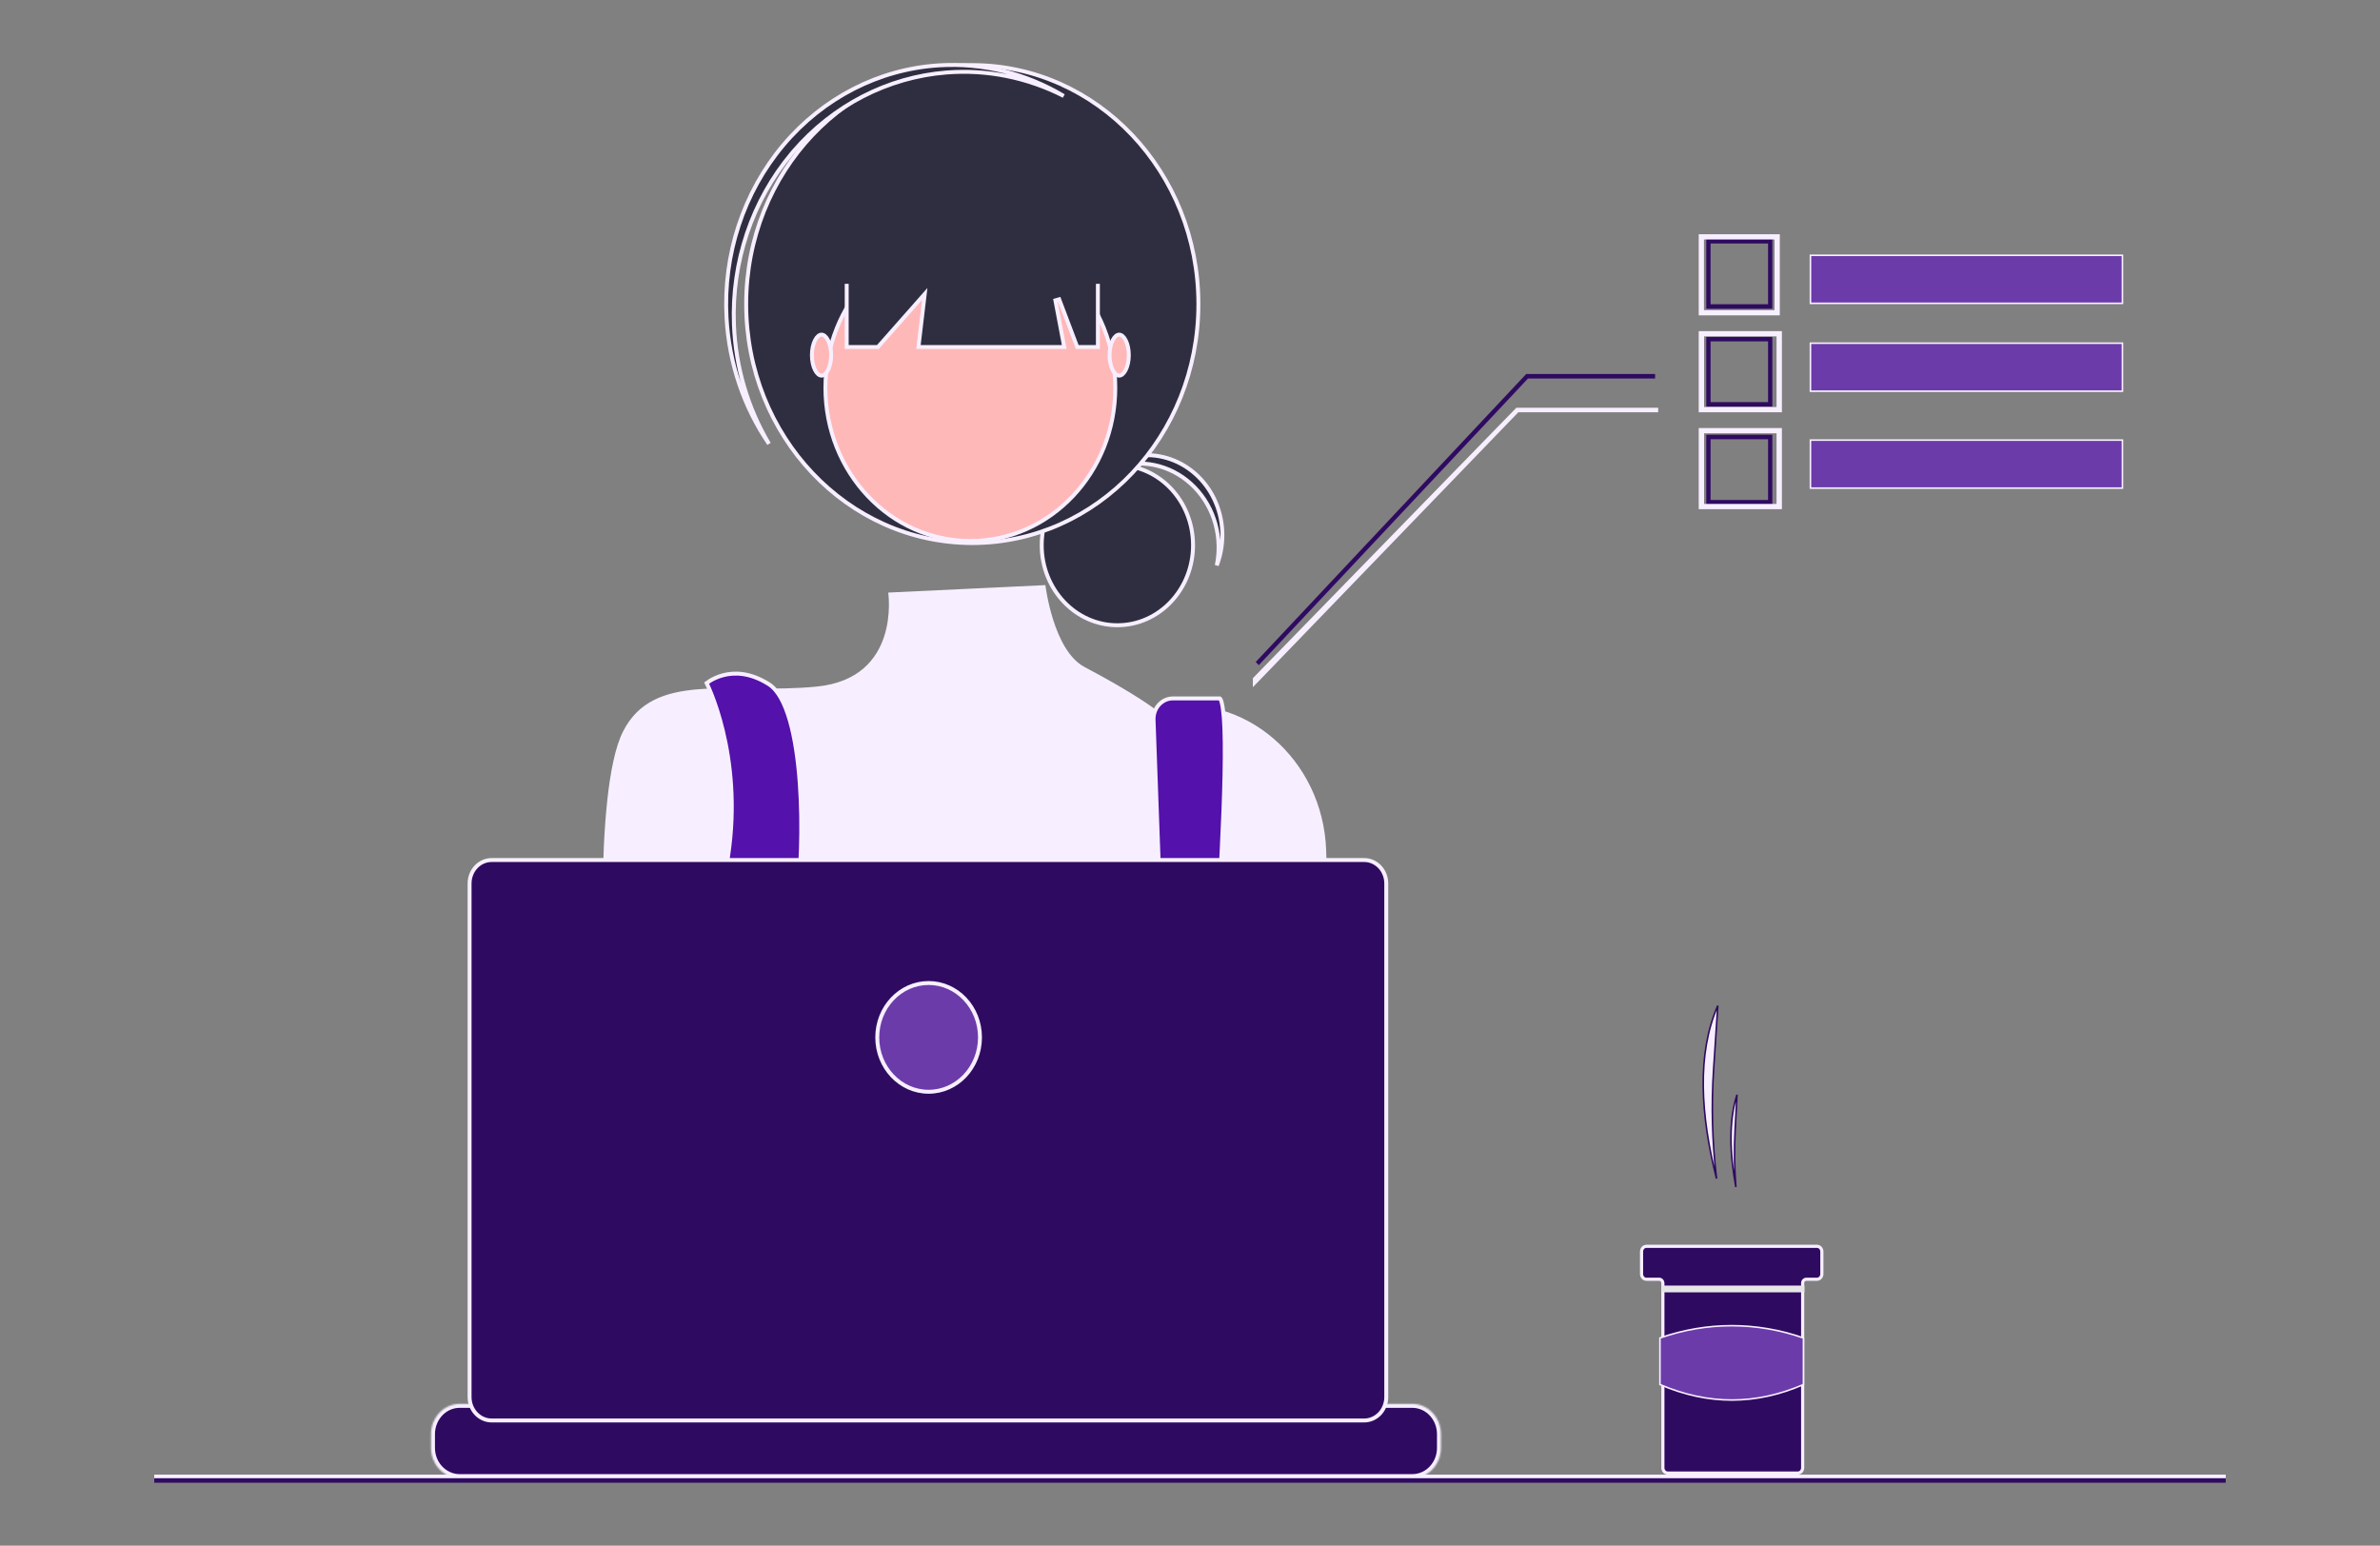 <svg width="1512" height="982" viewBox="0 0 1512 982" fill="none" xmlns="http://www.w3.org/2000/svg">
<rect x="0" y="0" width="1512" height="982" fill="#808080" stroke="none"/>
<path d="M1088.67 678.955C1087.12 702.253 1087.74 725.649 1090.51 748.809C1080.33 708.47 1077.91 669.388 1091.32 638.884L1088.67 678.955Z" fill="#F7EFFF" stroke="#2F0A61"/>
<path d="M1102.34 717.477C1101.68 729.699 1101.83 741.95 1102.79 754.143C1098.86 732.676 1098.17 712.072 1103.51 695.484L1102.34 717.477Z" fill="#F7EFFF" stroke="#2F0A61"/>
<path d="M1042.87 795.106C1042.87 794.666 1042.95 794.231 1043.11 793.827C1043.26 793.423 1043.49 793.06 1043.78 792.756C1044.07 792.452 1044.41 792.215 1044.78 792.055C1045.14 791.894 1045.54 791.812 1045.93 791.812H1154.35L1154.5 791.816C1155.24 791.857 1155.95 792.188 1156.5 792.762C1157.08 793.376 1157.41 794.219 1157.42 795.11V809.425C1157.41 810.314 1157.07 811.155 1156.49 811.769C1155.91 812.381 1155.14 812.716 1154.35 812.721H1147.58C1147.26 812.72 1146.95 812.785 1146.66 812.911C1146.37 813.038 1146.11 813.223 1145.89 813.451C1145.67 813.68 1145.5 813.948 1145.39 814.24C1145.31 814.459 1145.25 814.689 1145.23 814.922L1145.22 815.152V932.556C1145.21 933.445 1144.88 934.285 1144.3 934.898C1143.72 935.511 1142.94 935.846 1142.15 935.851H1059.49C1058.69 935.85 1057.92 935.517 1057.34 934.904C1056.79 934.328 1056.46 933.551 1056.42 932.722L1056.42 932.555V815.149C1056.42 814.523 1056.18 813.913 1055.75 813.454C1055.31 812.994 1054.71 812.723 1054.07 812.721H1045.93C1045.14 812.72 1044.36 812.387 1043.79 811.774C1043.2 811.16 1042.87 810.316 1042.87 809.425V795.106Z" fill="#2F0A61" stroke="#F7EFFF" stroke-width="2"/>
<path d="M1146.34 816.742H1055.54V821.037H1146.34V816.742Z" fill="#E6E6E6"/>
<path d="M1054.56 850.037C1084.15 839.624 1116.13 839.624 1145.72 850.037V879.614C1115.66 892.67 1085.29 892.813 1054.56 879.612V850.037Z" fill="#6C3BAA" stroke="#F7EFFF"/>
<path d="M709.861 295.508C736.348 295.508 757.936 318.213 757.937 346.367C757.937 374.522 736.348 397.227 709.861 397.227C683.374 397.226 661.787 374.522 661.787 346.367C661.787 318.213 683.374 295.508 709.861 295.508Z" fill="#2F2E41" stroke="#F7EFFF" stroke-width="2.5"/>
<path d="M716.812 290.691C723.278 288.976 730.01 288.702 736.581 289.888C743.152 291.073 749.422 293.692 754.989 297.582C760.557 301.472 765.301 306.549 768.917 312.491C772.533 318.434 774.939 325.111 775.979 332.097C777.02 339.082 776.672 346.22 774.957 353.055C774.432 355.148 773.781 357.198 773.013 359.193C773.862 355.089 774.253 350.877 774.165 346.644C773.973 337.424 771.521 328.41 767.042 320.484C762.563 312.558 756.209 305.987 748.595 301.42C740.98 296.853 732.368 294.449 723.603 294.447C716.003 294.444 708.503 296.251 701.662 299.732C699.035 301.069 696.532 302.64 694.177 304.422C695.687 302.792 697.302 301.267 699.014 299.86C704.283 295.529 710.345 292.407 716.812 290.691Z" fill="#2F2E41" stroke="#F7EFFF" stroke-width="2.5"/>
<path d="M617.691 41.367C696.958 41.367 761.332 109.275 761.332 193.189C761.332 277.104 696.958 345.01 617.691 345.011C538.425 345.011 474.05 277.104 474.05 193.189C474.05 109.275 538.424 41.367 617.691 41.367Z" fill="#2F2E41" stroke="#F7EFFF" stroke-width="2.5"/>
<path d="M596.515 41.514C624.362 39.778 651.858 46.657 675.771 60.976C652.781 49.253 627.082 43.995 601.205 46.063C563.986 49.038 529.294 66.936 504.207 96.023L503.02 97.417C477.854 127.33 464.682 166.39 466.268 206.352C467.34 233.389 475.114 259.418 488.53 281.972C472.652 258.738 463.185 231.023 461.573 201.95C459.345 161.744 472.323 122.258 497.637 92.176C522.949 62.095 558.518 43.882 596.515 41.514Z" fill="#2F2E41" stroke="#F7EFFF" stroke-width="2.5"/>
<path d="M616.463 149.031C667.248 149.031 708.533 192.546 708.533 246.37C708.533 300.194 667.248 343.709 616.463 343.709C565.678 343.709 524.394 300.194 524.394 246.37C524.394 192.546 565.678 149.032 616.463 149.031Z" fill="#FFB8B8" stroke="#F7EFFF" stroke-width="2.5"/>
<path d="M663.149 373.724C663.325 374.893 663.599 376.57 663.988 378.614C664.767 382.701 666.015 388.266 667.894 394.169C669.77 400.066 672.286 406.337 675.614 411.817C678.937 417.289 683.121 422.058 688.368 424.83C704.603 433.406 715.668 440.025 722.666 444.492C726.165 446.726 728.646 448.422 730.249 449.556C731.05 450.122 731.632 450.549 732.011 450.832C732.2 450.973 732.339 451.079 732.43 451.148C732.475 451.183 732.508 451.209 732.529 451.226C732.54 451.234 732.547 451.24 732.552 451.243C732.554 451.245 732.556 451.246 732.557 451.247H732.558L733.025 451.617L733.607 451.485C734.671 451.245 735.728 451.02 736.776 450.812C789.882 440.253 839.367 483.092 841.254 540.397L844.895 650.974L737.568 794.143C737.507 794.149 737.439 794.157 737.367 794.165C736.879 794.218 736.154 794.298 735.207 794.399C733.313 794.603 730.529 794.899 726.977 795.269C719.871 796.008 709.687 797.042 697.374 798.217C672.747 800.567 639.606 803.485 605.548 805.754C571.485 808.023 536.526 809.643 508.255 809.4C494.117 809.279 481.68 808.692 471.876 807.494C466.974 806.895 462.754 806.146 459.321 805.234C455.869 804.318 453.301 803.26 451.637 802.088C448.144 799.628 444.448 795.323 440.651 789.552C436.867 783.801 433.038 776.682 429.254 768.686C421.685 752.693 414.335 733.284 407.896 714.493C401.457 695.708 395.938 677.567 392.027 664.12C390.072 657.398 388.519 651.85 387.456 647.983C386.924 646.05 386.516 644.538 386.239 643.509C386.101 642.994 385.996 642.601 385.926 642.336C385.894 642.217 385.868 642.124 385.851 642.058C385.847 641.992 385.842 641.901 385.835 641.783C385.82 641.521 385.797 641.13 385.769 640.619C385.711 639.597 385.631 638.092 385.534 636.162C385.341 632.302 385.087 626.743 384.844 619.95C384.357 606.363 383.914 587.845 384.083 568.115C384.252 548.381 385.034 527.456 386.997 509.049C388.965 490.593 392.105 474.838 396.905 465.33C406.434 446.455 423.065 440.705 444.385 439.096C455.062 438.29 466.813 438.531 479.351 438.653C491.863 438.775 505.12 438.776 518.698 437.472C532.426 436.153 542.287 431.686 549.324 425.651C556.353 419.624 560.485 412.102 562.873 404.795C565.259 397.494 565.915 390.377 565.979 385.099C566.01 382.456 565.894 380.265 565.769 378.73C565.736 378.328 565.702 377.97 565.671 377.661L663.051 373.037C663.08 373.241 663.111 373.471 663.149 373.724Z" fill="#F7EFFF" stroke="#F7EFFF" stroke-width="2.5"/>
<path d="M459.344 428.993C466.393 427.131 476.469 427.091 488.438 434.678C494.161 438.305 498.577 446.56 501.815 457.809C505.031 468.98 507.002 482.801 508.058 497.161C510.169 525.886 508.603 556.541 506.164 571.999C504.911 579.943 505.232 594.351 506.382 611.356C507.535 628.41 509.533 648.214 511.683 667.032C513.833 685.853 516.136 703.698 517.901 716.838C518.784 723.408 519.534 728.802 520.062 732.554C520.325 734.429 520.534 735.895 520.677 736.892C520.698 737.043 520.719 737.184 520.737 737.313L493.518 744.502C493.482 744.381 493.444 744.251 493.403 744.112C493.105 743.094 492.667 741.592 492.114 739.656C491.008 735.785 489.438 730.179 487.585 723.25C483.878 709.39 479.039 690.237 474.507 669.062C465.427 626.64 457.635 576.343 462.508 544.168C467.448 511.546 463.95 483.79 459.214 464.185C456.846 454.381 454.168 446.612 452.078 441.287C451.033 438.625 450.135 436.572 449.496 435.182C449.272 434.693 449.078 434.286 448.922 433.963C449.409 433.592 450.135 433.076 451.08 432.5C452.995 431.333 455.8 429.929 459.344 428.993Z" fill="#5411AB" stroke="#F7EFFF" stroke-width="2.5"/>
<path d="M745.098 443.727H775.017C775.059 443.758 775.15 443.843 775.281 444.051C775.557 444.486 775.857 445.225 776.146 446.332C776.72 448.528 777.165 451.823 777.482 456.113C778.116 464.672 778.223 476.939 777.936 491.706C777.361 521.228 775.213 560.607 772.604 600.006C769.996 639.4 766.926 678.796 764.509 708.345C763.3 723.119 762.255 735.431 761.512 744.049C761.14 748.357 760.844 751.743 760.641 754.051C760.593 754.595 760.549 755.08 760.512 755.502L743.152 744.04L732.853 457.438V457.423L732.84 457.087C732.837 456.975 732.836 456.864 732.836 456.752C732.836 455.032 733.157 453.331 733.778 451.745C734.4 450.16 735.309 448.723 736.451 447.517C737.593 446.31 738.946 445.357 740.429 444.708C741.819 444.1 743.3 443.769 744.798 443.73L745.098 443.727Z" fill="#5411AB" stroke="#F7EFFF" stroke-width="2.5"/>
<path d="M506.173 714.844C512.2 714.844 517.201 720.026 517.201 726.565C517.201 733.105 512.2 738.288 506.173 738.288C500.146 738.288 495.144 733.105 495.144 726.565C495.144 720.026 500.146 714.844 506.173 714.844Z" fill="#6C3BAA" stroke="#F7EFFF" stroke-width="2.5"/>
<path d="M751.75 727.812C757.777 727.813 762.778 732.995 762.778 739.534C762.778 746.074 757.777 751.257 751.75 751.257C745.723 751.257 740.721 746.074 740.721 739.534C740.721 732.995 745.723 727.812 751.75 727.812Z" fill="#6C3BAA" stroke="#F7EFFF" stroke-width="2.5"/>
<path d="M697.482 124.391V220.479H684.369L672.887 190.153L670.49 190.828L676.104 220.479H583.489L587.008 190.743L587.478 186.771L584.83 189.769L557.698 220.479H537.9V124.391H697.482Z" fill="#2F2E41" stroke="#F7EFFF" stroke-width="2.5"/>
<path d="M528.924 180.312V95.839H552.958L583.544 122.515L579.448 95.839H685.683L679.128 122.515L692.237 95.839H709.17V180.312H528.924Z" fill="#2F2E41"/>
<path d="M521.916 212.602C523.243 212.602 524.757 213.67 526.015 216.104C527.239 218.476 528.033 221.838 528.033 225.621C528.033 229.404 527.239 232.767 526.015 235.138C524.757 237.572 523.243 238.641 521.916 238.641C520.589 238.641 519.075 237.572 517.817 235.138C516.593 232.767 515.799 229.404 515.799 225.621C515.799 221.838 516.593 218.476 517.817 216.104C519.075 213.67 520.589 212.602 521.916 212.602Z" fill="#FFB8B8" stroke="#F7EFFF" stroke-width="2.5"/>
<path d="M711.012 212.602C712.339 212.602 713.853 213.67 715.11 216.104C716.335 218.476 717.129 221.838 717.129 225.621C717.129 229.404 716.335 232.767 715.11 235.138C713.853 237.572 712.339 238.641 711.012 238.641C709.685 238.641 708.17 237.572 706.913 235.138C705.689 232.767 704.895 229.404 704.895 225.621C704.895 221.838 705.689 218.476 706.913 216.104C708.17 213.67 709.685 212.602 711.012 212.602Z" fill="#FFB8B8" stroke="#F7EFFF" stroke-width="2.5"/>
<mask id="path-20-inside-1_2400_96" fill="white">
<path d="M915.411 911.137V919.827C915.416 922.213 914.998 924.578 914.178 926.8C913.814 927.791 913.374 928.748 912.863 929.664C911.248 932.528 908.956 934.899 906.212 936.546C903.468 938.192 900.366 939.057 897.21 939.056H292.032C288.876 939.057 285.774 938.192 283.03 936.546C280.286 934.899 277.994 932.528 276.379 929.664C275.868 928.748 275.428 927.791 275.064 926.8C274.245 924.578 273.827 922.213 273.831 919.827V911.137C273.83 908.612 274.3 906.112 275.214 903.78C276.128 901.447 277.468 899.328 279.157 897.542C280.846 895.757 282.852 894.34 285.059 893.374C287.267 892.407 289.633 891.909 292.022 891.908H326.916V887.856C326.915 887.751 326.935 887.647 326.973 887.55C327.011 887.453 327.066 887.364 327.137 887.29C327.207 887.216 327.29 887.157 327.382 887.116C327.474 887.076 327.572 887.055 327.672 887.055H345.875C346.076 887.054 346.269 887.138 346.411 887.288C346.554 887.438 346.634 887.642 346.634 887.854V891.908H358.004V887.856C358.004 887.751 358.024 887.647 358.062 887.55C358.1 887.453 358.155 887.365 358.226 887.29C358.296 887.216 358.379 887.157 358.471 887.116C358.563 887.076 358.661 887.055 358.761 887.055H376.964C377.165 887.054 377.358 887.138 377.5 887.288C377.643 887.438 377.723 887.642 377.723 887.854V891.908H389.107V887.857C389.107 887.751 389.126 887.647 389.164 887.55C389.202 887.453 389.258 887.365 389.328 887.29C389.398 887.216 389.482 887.157 389.574 887.116C389.665 887.076 389.764 887.055 389.864 887.055H408.067C408.268 887.054 408.461 887.138 408.603 887.288C408.745 887.438 408.825 887.642 408.826 887.854V891.908H420.196V887.857C420.196 887.751 420.215 887.647 420.253 887.55C420.291 887.453 420.347 887.365 420.417 887.29C420.487 887.216 420.571 887.157 420.663 887.116C420.754 887.076 420.853 887.055 420.952 887.055H439.156C439.357 887.054 439.55 887.138 439.692 887.288C439.834 887.438 439.914 887.642 439.915 887.854V891.908H451.285V887.857C451.285 887.751 451.304 887.647 451.342 887.55C451.38 887.453 451.436 887.365 451.506 887.29C451.576 887.216 451.66 887.157 451.752 887.116C451.843 887.076 451.942 887.055 452.041 887.055H470.245C470.446 887.054 470.639 887.138 470.781 887.288C470.923 887.438 471.003 887.642 471.004 887.854V891.908H482.388V887.857C482.387 887.752 482.407 887.647 482.445 887.55C482.483 887.453 482.538 887.365 482.609 887.29C482.679 887.216 482.762 887.157 482.854 887.116C482.946 887.076 483.045 887.055 483.144 887.055H501.347C501.548 887.055 501.741 887.138 501.883 887.288C502.026 887.438 502.106 887.642 502.106 887.854V891.909H513.477V887.857C513.476 887.752 513.496 887.647 513.534 887.55C513.572 887.453 513.627 887.365 513.698 887.29C513.768 887.216 513.851 887.157 513.943 887.116C514.035 887.076 514.134 887.055 514.233 887.055H656.806C656.905 887.055 657.004 887.075 657.096 887.115C657.188 887.155 657.272 887.214 657.342 887.288C657.413 887.363 657.468 887.451 657.507 887.548C657.545 887.645 657.565 887.749 657.565 887.854V891.909H668.949V887.857C668.949 887.752 668.968 887.647 669.006 887.55C669.044 887.453 669.1 887.365 669.17 887.29C669.24 887.216 669.324 887.157 669.415 887.116C669.507 887.076 669.606 887.055 669.705 887.055H687.908C688.109 887.057 688.301 887.142 688.443 887.292C688.585 887.442 688.665 887.645 688.667 887.857V891.909H700.038V887.857C700.038 887.752 700.057 887.647 700.095 887.55C700.133 887.453 700.189 887.365 700.259 887.29C700.329 887.216 700.412 887.157 700.504 887.116C700.596 887.076 700.695 887.055 700.794 887.055H718.997C719.097 887.055 719.195 887.075 719.287 887.115C719.379 887.155 719.463 887.214 719.534 887.288C719.604 887.363 719.66 887.451 719.698 887.548C719.736 887.645 719.756 887.749 719.756 887.854V891.909H731.127V887.857C731.127 887.752 731.146 887.647 731.184 887.55C731.222 887.453 731.278 887.365 731.348 887.29C731.418 887.216 731.501 887.157 731.593 887.116C731.685 887.076 731.784 887.055 731.883 887.055H750.086C750.186 887.055 750.285 887.075 750.376 887.115C750.468 887.155 750.552 887.214 750.623 887.288C750.693 887.363 750.749 887.451 750.787 887.548C750.825 887.645 750.845 887.749 750.845 887.854V891.909H762.229V887.857C762.229 887.752 762.249 887.647 762.287 887.55C762.324 887.453 762.38 887.365 762.45 887.29C762.521 887.216 762.604 887.157 762.696 887.116C762.788 887.076 762.886 887.055 762.986 887.055H781.189C781.388 887.058 781.578 887.143 781.718 887.294C781.858 887.444 781.935 887.646 781.934 887.857V891.909H793.318V887.857C793.318 887.752 793.338 887.647 793.375 887.55C793.413 887.453 793.469 887.365 793.539 887.29C793.61 887.216 793.693 887.157 793.785 887.116C793.877 887.076 793.975 887.055 794.075 887.055H812.278C812.378 887.055 812.476 887.075 812.568 887.115C812.66 887.155 812.744 887.214 812.814 887.288C812.885 887.363 812.941 887.451 812.979 887.548C813.017 887.645 813.037 887.749 813.037 887.854V891.909H824.407V887.857C824.407 887.752 824.427 887.648 824.464 887.55C824.502 887.453 824.558 887.365 824.628 887.29C824.699 887.216 824.782 887.157 824.874 887.116C824.966 887.076 825.064 887.055 825.164 887.055H843.367C843.467 887.055 843.565 887.075 843.657 887.115C843.749 887.155 843.833 887.214 843.903 887.288C843.974 887.363 844.03 887.451 844.068 887.548C844.106 887.645 844.126 887.749 844.126 887.854V891.909H897.21C902.036 891.907 906.665 893.931 910.078 897.535C913.491 901.139 915.41 906.028 915.411 911.127L915.411 911.137Z"/>
</mask>
<path d="M915.411 911.137V919.827C915.416 922.213 914.998 924.578 914.178 926.8C913.814 927.791 913.374 928.748 912.863 929.664C911.248 932.528 908.956 934.899 906.212 936.546C903.468 938.192 900.366 939.057 897.21 939.056H292.032C288.876 939.057 285.774 938.192 283.03 936.546C280.286 934.899 277.994 932.528 276.379 929.664C275.868 928.748 275.428 927.791 275.064 926.8C274.245 924.578 273.827 922.213 273.831 919.827V911.137C273.83 908.612 274.3 906.112 275.214 903.78C276.128 901.447 277.468 899.328 279.157 897.542C280.846 895.757 282.852 894.34 285.059 893.374C287.267 892.407 289.633 891.909 292.022 891.908H326.916V887.856C326.915 887.751 326.935 887.647 326.973 887.55C327.011 887.453 327.066 887.364 327.137 887.29C327.207 887.216 327.29 887.157 327.382 887.116C327.474 887.076 327.572 887.055 327.672 887.055H345.875C346.076 887.054 346.269 887.138 346.411 887.288C346.554 887.438 346.634 887.642 346.634 887.854V891.908H358.004V887.856C358.004 887.751 358.024 887.647 358.062 887.55C358.1 887.453 358.155 887.365 358.226 887.29C358.296 887.216 358.379 887.157 358.471 887.116C358.563 887.076 358.661 887.055 358.761 887.055H376.964C377.165 887.054 377.358 887.138 377.5 887.288C377.643 887.438 377.723 887.642 377.723 887.854V891.908H389.107V887.857C389.107 887.751 389.126 887.647 389.164 887.55C389.202 887.453 389.258 887.365 389.328 887.29C389.398 887.216 389.482 887.157 389.574 887.116C389.665 887.076 389.764 887.055 389.864 887.055H408.067C408.268 887.054 408.461 887.138 408.603 887.288C408.745 887.438 408.825 887.642 408.826 887.854V891.908H420.196V887.857C420.196 887.751 420.215 887.647 420.253 887.55C420.291 887.453 420.347 887.365 420.417 887.29C420.487 887.216 420.571 887.157 420.663 887.116C420.754 887.076 420.853 887.055 420.952 887.055H439.156C439.357 887.054 439.55 887.138 439.692 887.288C439.834 887.438 439.914 887.642 439.915 887.854V891.908H451.285V887.857C451.285 887.751 451.304 887.647 451.342 887.55C451.38 887.453 451.436 887.365 451.506 887.29C451.576 887.216 451.66 887.157 451.752 887.116C451.843 887.076 451.942 887.055 452.041 887.055H470.245C470.446 887.054 470.639 887.138 470.781 887.288C470.923 887.438 471.003 887.642 471.004 887.854V891.908H482.388V887.857C482.387 887.752 482.407 887.647 482.445 887.55C482.483 887.453 482.538 887.365 482.609 887.29C482.679 887.216 482.762 887.157 482.854 887.116C482.946 887.076 483.045 887.055 483.144 887.055H501.347C501.548 887.055 501.741 887.138 501.883 887.288C502.026 887.438 502.106 887.642 502.106 887.854V891.909H513.477V887.857C513.476 887.752 513.496 887.647 513.534 887.55C513.572 887.453 513.627 887.365 513.698 887.29C513.768 887.216 513.851 887.157 513.943 887.116C514.035 887.076 514.134 887.055 514.233 887.055H656.806C656.905 887.055 657.004 887.075 657.096 887.115C657.188 887.155 657.272 887.214 657.342 887.288C657.413 887.363 657.468 887.451 657.507 887.548C657.545 887.645 657.565 887.749 657.565 887.854V891.909H668.949V887.857C668.949 887.752 668.968 887.647 669.006 887.55C669.044 887.453 669.1 887.365 669.17 887.29C669.24 887.216 669.324 887.157 669.415 887.116C669.507 887.076 669.606 887.055 669.705 887.055H687.908C688.109 887.057 688.301 887.142 688.443 887.292C688.585 887.442 688.665 887.645 688.667 887.857V891.909H700.038V887.857C700.038 887.752 700.057 887.647 700.095 887.55C700.133 887.453 700.189 887.365 700.259 887.29C700.329 887.216 700.412 887.157 700.504 887.116C700.596 887.076 700.695 887.055 700.794 887.055H718.997C719.097 887.055 719.195 887.075 719.287 887.115C719.379 887.155 719.463 887.214 719.534 887.288C719.604 887.363 719.66 887.451 719.698 887.548C719.736 887.645 719.756 887.749 719.756 887.854V891.909H731.127V887.857C731.127 887.752 731.146 887.647 731.184 887.55C731.222 887.453 731.278 887.365 731.348 887.29C731.418 887.216 731.501 887.157 731.593 887.116C731.685 887.076 731.784 887.055 731.883 887.055H750.086C750.186 887.055 750.285 887.075 750.376 887.115C750.468 887.155 750.552 887.214 750.623 887.288C750.693 887.363 750.749 887.451 750.787 887.548C750.825 887.645 750.845 887.749 750.845 887.854V891.909H762.229V887.857C762.229 887.752 762.249 887.647 762.287 887.55C762.324 887.453 762.38 887.365 762.45 887.29C762.521 887.216 762.604 887.157 762.696 887.116C762.788 887.076 762.886 887.055 762.986 887.055H781.189C781.388 887.058 781.578 887.143 781.718 887.294C781.858 887.444 781.935 887.646 781.934 887.857V891.909H793.318V887.857C793.318 887.752 793.338 887.647 793.375 887.55C793.413 887.453 793.469 887.365 793.539 887.29C793.61 887.216 793.693 887.157 793.785 887.116C793.877 887.076 793.975 887.055 794.075 887.055H812.278C812.378 887.055 812.476 887.075 812.568 887.115C812.66 887.155 812.744 887.214 812.814 887.288C812.885 887.363 812.941 887.451 812.979 887.548C813.017 887.645 813.037 887.749 813.037 887.854V891.909H824.407V887.857C824.407 887.752 824.427 887.648 824.464 887.55C824.502 887.453 824.558 887.365 824.628 887.29C824.699 887.216 824.782 887.157 824.874 887.116C824.966 887.076 825.064 887.055 825.164 887.055H843.367C843.467 887.055 843.565 887.075 843.657 887.115C843.749 887.155 843.833 887.214 843.903 887.288C843.974 887.363 844.03 887.451 844.068 887.548C844.106 887.645 844.126 887.749 844.126 887.854V891.909H897.21C902.036 891.907 906.665 893.931 910.078 897.535C913.491 901.139 915.41 906.028 915.411 911.127L915.411 911.137Z" fill="#2F0A61" stroke="#F7EFFF" stroke-width="5" mask="url(#path-20-inside-1_2400_96)"/>
<path d="M1412.75 938.078V938.441H99.25V938.078H1412.75Z" fill="#3F3D56" stroke="#F7EFFF" stroke-width="2.5"/>
<path d="M1412.75 940.383V940.746H99.25V940.383H1412.75Z" fill="#2F0A61" stroke="#2F0A61" stroke-width="2.5"/>
<path d="M312.329 546.391H866.678C870.37 546.391 873.927 547.939 876.56 550.721C879.195 553.505 880.686 557.295 880.687 561.26V887.572C880.686 891.537 879.195 895.327 876.56 898.111C873.927 900.893 870.37 902.441 866.678 902.441H312.329C308.637 902.441 305.081 900.893 302.448 898.111C299.813 895.327 298.321 891.537 298.321 887.572V561.26C298.321 559.298 298.687 557.357 299.396 555.548C300.106 553.739 301.144 552.099 302.448 550.721C303.752 549.343 305.297 548.254 306.991 547.513C308.686 546.771 310.499 546.391 312.329 546.391Z" fill="#2F0A61" stroke="#F7EFFF" stroke-width="2.5"/>
<path d="M589.949 624.523C607.907 624.523 622.58 639.924 622.58 659.067C622.58 678.211 607.907 693.611 589.949 693.611C571.992 693.611 557.318 678.211 557.318 659.067C557.318 639.924 571.992 624.523 589.949 624.523Z" fill="#6C3BAA" stroke="#F7EFFF" stroke-width="2.5"/>
<path d="M799.689 422.588L970.727 240.465H1051.48V237.602H969.596L969.199 238.027L797.762 420.575L799.689 422.588Z" fill="#2F0A61"/>
<path d="M1348.38 162.203V192.701H1150.16V162.203H1348.38Z" fill="#6C3BAA" stroke="#F7EFFF"/>
<path d="M1125.95 196.157H1084V151.836H1125.95V196.157ZM1086.71 193.293H1123.24V154.699H1086.71L1086.71 193.293Z" fill="#2F0A61"/>
<path d="M1348.38 218.039V248.537H1150.16V218.039H1348.38Z" fill="#6C3BAA" stroke="#F7EFFF"/>
<path d="M1125.95 258.336H1084V214.016H1125.95V258.336ZM1086.71 255.472H1123.24V216.879H1086.71L1086.71 255.472Z" fill="#2F0A61"/>
<path d="M1348.38 279.602V310.1H1150.16V279.602H1348.38Z" fill="#6C3BAA" stroke="#F7EFFF"/>
<path d="M1125.95 320.507H1084V276.188H1125.95V320.507ZM1086.71 317.644H1123.24V279.051H1086.71L1086.71 317.644Z" fill="#2F0A61"/>
<path d="M795.944 436.592L964.585 261.914H1053.44V259.055H963.34L962.903 259.479L795.944 430.865V436.592Z" fill="#F7EFFF"/>
<path d="M1130.69 200.355H1079.19V148.812H1130.69V200.355ZM1082.51 197.025H1127.36V152.143H1082.51L1082.51 197.025Z" fill="#F7EFFF"/>
<path d="M1132.04 261.918H1079.19V210.375H1132.04V261.918ZM1082.6 258.588H1128.63V213.705H1082.6L1082.6 258.588Z" fill="#F7EFFF"/>
<path d="M1132.04 323.488H1079.19V271.945H1132.04V323.488ZM1082.6 320.158H1128.63V275.275H1082.6L1082.6 320.158Z" fill="#F7EFFF"/>
</svg>
